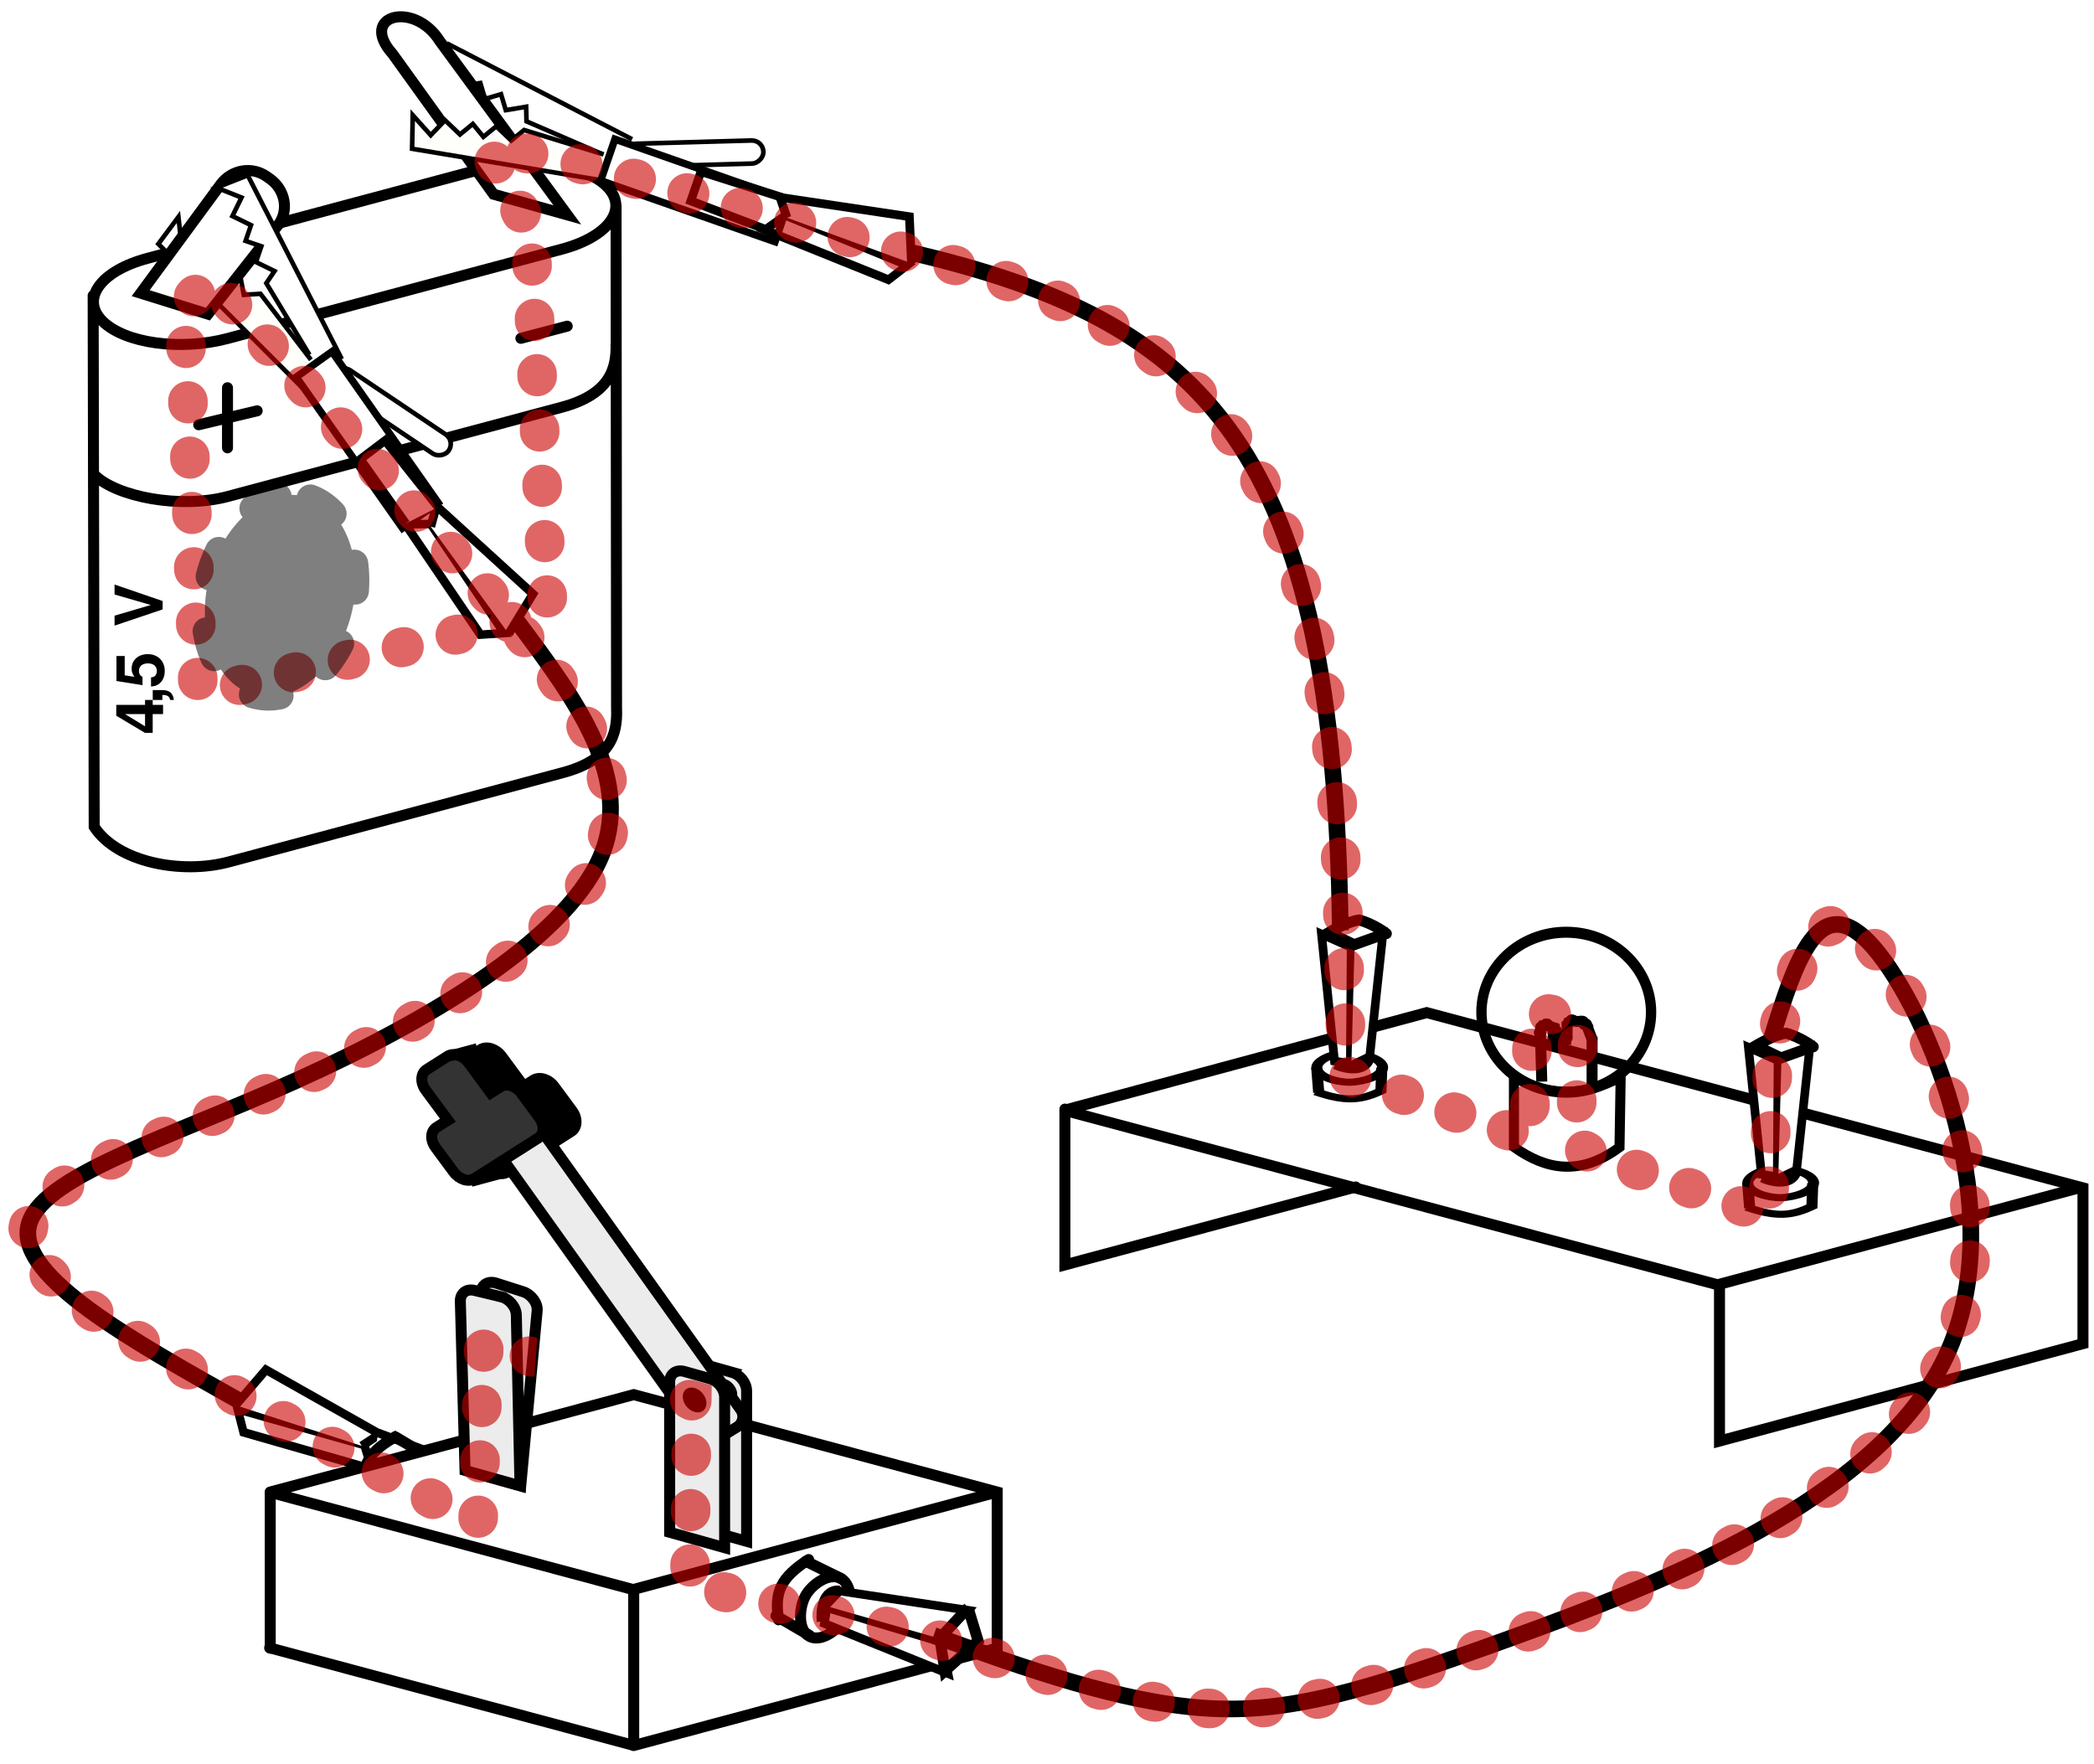 <?xml version="1.0" encoding="UTF-8" standalone="no"?>
<svg
   xmlns:dc="http://purl.org/dc/elements/1.1/"
   xmlns:cc="http://creativecommons.org/ns#"
   xmlns:rdf="http://www.w3.org/1999/02/22-rdf-syntax-ns#"
   xmlns:svg="http://www.w3.org/2000/svg"
   xmlns="http://www.w3.org/2000/svg"
   xmlns:sodipodi="http://sodipodi.sourceforge.net/DTD/sodipodi-0.dtd"
   xmlns:inkscape="http://www.inkscape.org/namespaces/inkscape"
   height="133.8mm"
   width="158.8mm"
   version="1.1"
   viewBox="0 0 158.845 133.771"
   id="svg409"
   sodipodi:docname="1.simple_opt.svg"
   inkscape:version="0.92.1 unknown">
  <sodipodi:namedview
     pagecolor="#ffffff"
     bordercolor="#666666"
     borderopacity="1"
     objecttolerance="10"
     gridtolerance="10"
     guidetolerance="10"
     inkscape:pageopacity="0"
     inkscape:pageshadow="2"
     inkscape:window-width="1280"
     inkscape:window-height="966"
     id="namedview411"
     showgrid="true"
     inkscape:zoom="2.6399357"
     inkscape:cx="482.55063"
     inkscape:cy="211.03766"
     inkscape:window-x="0"
     inkscape:window-y="32"
     inkscape:window-maximized="1"
     inkscape:current-layer="g404">
    <inkscape:grid
       type="xygrid"
       id="grid4890" />
  </sodipodi:namedview>
  <defs
     id="defs8">
    <clipPath
       id="clipPath4895"
       clipPathUnits="userSpaceOnUse">
      <path
         d="m-7.553 144.7 1.134-14-10.96-1.7-2.83 14.7-8.32-11.5 38.36-18.9-6.799 23.8-2.079 14.4-0.378 21.9 128.5-10.7s1.604-73.23-0.534-74.3c-2.1-1.05-102.1-72.68-104.2-73.21-2.138-0.534-98.36 2.138-99.42 7.484-1.069 5.345-2.673 109.6 0 111.2 2.673 1.604 43.83 30.47 43.83 30.47l22.85 4.677z"
         fill-rule="evenodd"
         stroke="#000"
         stroke-width=".265px"
         id="path2" />
    </clipPath>
    <filter
       id="filter5573"
       style="color-interpolation-filters:sRGB"
       height="1.105"
       width="1.14"
       y="-.052"
       x="-.07">
      <feGaussianBlur
         stdDeviation="0.334"
         id="feGaussianBlur5" />
    </filter>
  </defs>
  <g
     transform="translate(47.81 -36.97)"
     id="g407">
    <g
       id="lampeE"
       transform="matrix(-0.834,0,0,0.834,-275.068,-1183.071)">
      <g
         transform="translate(-726.4,358.8)"
         id="g123">
        <g
           id="g91"
           style="stroke:#000000;stroke-width:1px">
          <path
             d="m 357.2,1205 -59.69,15.94 v 14.17 l -33.06,-8.858 v -14.17 l 59.69,-15.94 32.88,8.858"
             id="path85"
             inkscape:connector-curvature="0"
             style="fill:#ffffff" />
          <path
             d="m 330.6,1212 26.45,7.087 v -14.17"
             id="path87"
             inkscape:connector-curvature="0"
             style="fill:none;stroke-linecap:round" />
          <path
             d="m 264.5,1212 33.06,8.858"
             id="path89"
             inkscape:connector-curvature="0"
             style="fill:none" />
        </g>
        <g
           transform="matrix(-0.065,0.643,-0.998,-0.042,709.1,951.6)"
           id="g101"
           style="fill:none;stroke:#000000">
          <path
             d="m 427.8,389.5 c 0.058,-1.064 0.926,-2.513 1.991,-2.5 1.193,0.015 2.106,1.662 2.161,2.853 0.056,1.228 -0.719,3.127 -1.948,3.131 -1.374,0.005 -2.279,-2.112 -2.204,-3.485 z"
             id="path93"
             inkscape:connector-curvature="0"
             style="stroke-width:1px" />
          <path
             d="m 433.1,386.7 c 1.59,2.568 1.58,3.976 0.126,6.124"
             id="path95"
             inkscape:connector-curvature="0"
             style="stroke-width:1px" />
          <path
             d="m 429.7,387 3.553,-0.05"
             id="path97"
             inkscape:connector-curvature="0"
             style="stroke-width:1.014px" />
          <path
             d="m 430.1,392.9 3.494,-0.306"
             id="path99"
             inkscape:connector-curvature="0"
             style="stroke-width:1.01px" />
        </g>
        <path
           d="m 306.5,1202 c 3.406,1.818 6.64,1.794 9.706,-0.018 v 6.384 c -2.905,2.07 -6.019,2.678 -9.601,0.018 L 306.5,1202 v 10e-5 z"
           id="path103"
           inkscape:connector-curvature="0"
           style="fill:#ffffff;stroke:#000000;stroke-width:0.915px" />
        <g
           id="g111"
           style="fill:none">
          <ellipse
             rx="8.207"
             ry="7.26"
             transform="matrix(0.94,0,0,1.002,-101.4,843.3)"
             cy="352.1"
             cx="439.2"
             id="ellipse105"
             style="stroke:#010000" />
          <path
             d="m 309.1,1203 v -4.672 0.253 l 0.379,-1.01 c 0,-0.296 -0.03,0.06 0.126,-0.253 0.019,-0.038 -0.03,-0.096 0,-0.126 0.059,-0.06 0.215,0.075 0.253,0 -0.148,-0.474 0.503,-0.168 0.758,-0.253 0.052,-0.017 0.265,-0.183 0.379,-0.126 0.053,0.027 0.073,0.1 0.126,0.126 -0.02,0.092 0.084,0.168 0.126,0.253 0.019,0.038 0.097,-0.03 0.126,0 9.5e-4,0.379 6.5e-4,0.758 0,1.136 0,0.042 -0.03,0.096 0,0.126 0.03,0.03 0.097,-0.03 0.126,0 0.03,0.03 0,0.084 0,0.126 0.042,0 0.089,-0.019 0.126,0 0.053,0.027 0.07,0.107 0.126,0.126 0.08,0.027 0.168,0 0.253,0 h 0.379 c 0.03,-0.03 -0.03,-1.107 0,-1.136 0.261,-0.261 -0.01,1.409 0.253,0.884 -0.002,-0.291 0,-0.591 0,-0.884 0.019,-0.038 0.097,0.03 0.126,0 0.03,-0.03 -0.03,-0.096 0,-0.126 0.03,-0.03 0.089,0.019 0.126,0 0.053,-0.027 0.073,-0.1 0.126,-0.126 0.038,-0.019 0.097,0.03 0.126,0 0.03,-0.03 -0.03,-0.096 0,-0.126 0.013,-0.013 0.366,-0.013 0.379,0 0.261,0.261 -0.399,-0.01 0.126,0.253 0.038,0.019 0.097,-0.03 0.126,0 0.03,0.03 -0.03,0.475 0,0.505 0.03,0.03 0.126,-0.042 0.126,0 0,0.042 -0.168,0 -0.126,0 h 0.379 -0.126"
             id="path107"
             inkscape:connector-curvature="0"
             style="stroke:#000000;stroke-width:1px" />
          <path
             d="m 313.8,1198 -0.126,4.419"
             id="path109"
             inkscape:connector-curvature="0"
             style="stroke:#000000;stroke-width:1px" />
        </g>
        <g
           transform="matrix(-0.065,0.643,-0.998,-0.042,748.3,941.1)"
           id="g121"
           style="fill:none;stroke:#000000">
          <path
             d="m 427.8,389.5 c 0.058,-1.064 0.926,-2.513 1.991,-2.5 1.193,0.015 2.106,1.662 2.161,2.853 0.056,1.228 -0.719,3.127 -1.948,3.131 -1.374,0.005 -2.279,-2.112 -2.204,-3.485 z"
             id="path113"
             inkscape:connector-curvature="0"
             style="stroke-width:1px" />
          <path
             d="m 433.1,386.7 c 1.59,2.568 1.58,3.976 0.126,6.124"
             id="path115"
             inkscape:connector-curvature="0"
             style="stroke-width:1px" />
          <path
             d="m 429.7,387 3.553,-0.05"
             id="path117"
             inkscape:connector-curvature="0"
             style="stroke-width:1.014px" />
          <path
             d="m 430.1,392.9 3.494,-0.306"
             id="path119"
             inkscape:connector-curvature="0"
             style="stroke-width:1.01px" />
        </g>
      </g>
      <g
         transform="rotate(-3.677,5721,12660)"
         id="g139">
        <g
           transform="rotate(-103.9,483.4,833)"
           id="g137"
           style="stroke:#000000;stroke-width:1px">
          <g
             transform="matrix(-0.992,0.129,0.129,0.992,233.3,-79.94)"
             id="g133">
            <g
               transform="matrix(0.358,-0.682,0.709,0.372,-243.8,792.6)"
               id="g129"
               style="fill:#ffffff">
              <path
                 d="m 413.7,317.9 -3.359,1.77 12.85,7.567 1.364,-1.265 z"
                 id="path125"
                 inkscape:connector-curvature="0" />
              <path
                 d="m 413.3,317.1 1.338,-3.059 10.64,9.699 -0.478,2.271"
                 id="path127"
                 inkscape:connector-curvature="0" />
            </g>
            <path
               d="m 138,623 c 1.366,-0.305 1.88,1.388 1.901,2.535"
               id="path131"
               inkscape:connector-curvature="0"
               style="fill:none" />
          </g>
          <path
             d="m 187.9,557.8 c 0,0 0.494,1.29 0.435,2.732 -0.418,0.951 -1.917,2.285 -1.917,2.285 l -0.365,-2.527 1.78,-2.349"
             id="path135"
             inkscape:connector-curvature="0"
             style="fill:#ffffff;stroke-linecap:round" />
        </g>
      </g>
      <g
         transform="rotate(-3.677,5580,12050)"
         id="g155">
        <g
           transform="rotate(-103.9,483.4,833)"
           id="g153"
           style="stroke:#000000;stroke-width:1px">
          <g
             transform="matrix(-0.992,0.129,0.129,0.992,233.3,-79.94)"
             id="g149">
            <g
               transform="matrix(0.358,-0.682,0.709,0.372,-243.8,792.6)"
               id="g145"
               style="fill:#ffffff">
              <path
                 d="m 413.7,317.9 -3.359,1.77 12.85,7.567 1.364,-1.265 z"
                 id="path141"
                 inkscape:connector-curvature="0" />
              <path
                 d="m 413.3,317.1 1.338,-3.059 10.64,9.699 -0.478,2.271"
                 id="path143"
                 inkscape:connector-curvature="0" />
            </g>
            <path
               d="m 138,623 c 1.366,-0.305 1.88,1.388 1.901,2.535"
               id="path147"
               inkscape:connector-curvature="0"
               style="fill:none" />
          </g>
          <path
             d="m 187.9,557.8 c 0,0 0.494,1.29 0.435,2.732 -0.418,0.951 -1.917,2.285 -1.917,2.285 l -0.365,-2.527 1.78,-2.349"
             id="path151"
             inkscape:connector-curvature="0"
             style="fill:#ffffff;stroke-linecap:round" />
        </g>
      </g>
    </g>
    <g
       transform="matrix(.834 0 0 .834 556 -1412)"
       id="g220">
      <path
         d="m-666.5 1750-16.68-8.633-1.665 2.564 2.377-0.589 0.31 1.852 1.852-0.31 0.433 1.451 1.451-0.433 0.433 1.451 1.852-0.31 0.032 1.328 6.981 3.021"
         id="path158"
         stroke-width="0.42px"
         stroke="#000"
         fill="#fff" />
      <path
         d="m-672.9 1760-30.37 8.116c-4.294 1.147-9.378 0.446-11.4-1.572s-0.194-4.567 4.1-5.715l30.37-8.116c4.294-1.147 9.378-0.446 11.4 1.572s0.194 4.567-4.1 5.715zm4.942-3.968 0.045 45.73c0.104 2.439-0.608 4.705-4.902 5.853l-30.37 8.116c-4.294 1.147-10.12 0.043-12.24-3.195l-0.095-48.32m47.56 4.446c0.059 2.3-0.653 4.567-4.947 5.714l-30.37 8.116c-4.294 1.147-10.12 0.043-12.14-1.975"
         id="path160"
         stroke-linecap="round"
         stroke="#000"
         fill="none" />
      <g
         aria-label="4,5 V"
         transform="rotate(-90)"
         id="g170">
        <path
           d="m-1801-710.8h-0.444v-2.616h-0.99l-1.554 2.604v0.708h1.704v0.942h0.84v-0.942h0.444zm-1.284 0h-1.11l1.11-1.818z"
           id="path162" />
        <path
           d="m-1801-710.1v0.876h0.456c0 0.42-0.096 0.636-0.456 0.708v0.336c0.816-0.102 0.9-0.63 0.9-1.098v-0.822z"
           id="path164" />
        <path
           d="m-1797-713.4h-2.274l-0.378 2.37h0.756c0.09-0.21 0.282-0.324 0.54-0.324 0.426 0 0.684 0.306 0.684 0.822 0 0.498-0.264 0.804-0.684 0.804-0.366 0-0.57-0.186-0.588-0.528h-0.828c0.012 0.744 0.576 1.248 1.404 1.248 0.912 0 1.536-0.624 1.536-1.542 0-0.87-0.54-1.47-1.326-1.47-0.282 0-0.492 0.072-0.738 0.258l0.138-0.888h1.758z"
           id="path166" />
        <path
           d="m-1792-709.2 1.5-4.374h-0.906l-0.954 3.294-0.972-3.294h-0.906l1.476 4.374z"
           id="path168" />
      </g>
      <g
         transform="translate(-950.2 1572)"
         id="g176"
         stroke-linecap="round"
         stroke-width="1px"
         stroke="#000"
         fill="none">
        <path
           d="m246.9 200.6v5.468"
           id="path172" />
        <path
           d="m249.6 202.7-5.319 1.268"
           id="path174" />
      </g>
      <path
         d="m-672.4 1767-4.216 1.106"
         id="path178"
         stroke-linecap="round"
         stroke-width="1px"
         stroke="#000"
         fill="none" />
      <g
         id="g196"
         stroke="#000">
        <path
           d="m-679.1 1755-9.19-12.77c-3.142-3.515 1.97-4.874 4.296-1.162l11.6 15.81z"
           id="path180"
           stroke-linecap="round"
           fill="#fff" />
        <path
           d="m-696.1 1773-13.49-13.48 1.825-2.454 0.275 2.434 1.845-0.354 0.354 1.845 1.511-0.098 0.098 1.511 1.511-0.098 0.354 1.845 1.511-0.098 4.594 6.004"
           id="path182"
           stroke-width="0.42px"
           fill="#fefffb" />
        <path
           d="m-711.2 1764 7.271-9.887c0.989-1.345 2.839-1.683 4.201-0.718l0.305 0.216c1.363 0.965 1.751 2.89 0.718 4.201l-6.375 8.094z"
           id="path184"
           stroke-linecap="round"
           fill="#fff" />
        <g
           id="g194">
          <path
             d="m-692.9 1770-8.56-16.72-2.845 1.119 2.277 0.902-0.824 1.688 1.688 0.824-0.49 1.433 1.433 0.49-0.49 1.433 1.688 0.824-0.746 1.099 3.926 6.515"
             id="path186"
             stroke-width="0.42px"
             fill="#fff" />
          <path
             d="m-667.7 1754-18.81-3.135 0.059-3.057 1.638 1.821 1.296-1.36 1.36 1.296 1.173-0.958 0.958 1.173 1.173-0.958 1.36 1.296 1.173-0.958 7.227 2.218"
             id="path188"
             stroke-width="0.42px"
             fill="#fefffb" />
          <rect
             ry="1.05"
             transform="rotate(88.39)"
             height="12.6"
             width="2.1"
             y="703.5"
             x="1731"
             id="rect190"
             stroke-width="0.42"
             fill-rule="evenodd"
             fill="#fff" />
          <rect
             transform="matrix(-.325 .946 -.944 -.331 0 0)"
             height="16.8"
             width="3.986"
             y="46.4"
             x="1872"
             id="rect192"
             stroke-width=".668"
             fill-rule="evenodd"
             fill="#fff" />
        </g>
      </g>
      <g
         transform="matrix(-.444 -.63 -.655 .461 -252.2 1874)"
         id="g204"
         stroke-width="1px"
         stroke="#000">
        <path
           d="m410.1 316.3-0.126 2.709 13.21 8.214v-2.857z"
           id="path198"
           fill="none" />
        <path
           d="m410 315.8 4.643-2.857 10.65 10.74-2.435 0.693"
           id="path200"
           fill="#fff" />
        <path
           d="m423.3 327.2 7.709 5 2.143-2.857-8.005-5.841"
           id="path202"
           fill="none" />
      </g>
      <g
         id="g218"
         stroke="#000"
         fill="#fff">
        <rect
           ry="1.05"
           transform="rotate(123.9)"
           height="12.6"
           width="2.1"
           y="-424.8"
           x="1856"
           id="rect206"
           stroke-width="0.42"
           fill-rule="evenodd" />
        <rect
           transform="matrix(-.814 .581 -.575 -.818 0 0)"
           height="16.8"
           width="3.986"
           y="-1054"
           x="1585"
           id="rect208"
           stroke-width=".668"
           fill-rule="evenodd" />
        <g
           transform="matrix(-.017 -.77 -.801 .018 -417.8 2105)"
           id="g216"
           stroke-width="1px">
          <path
             d="m410.1 316.3-0.126 2.709 13.21 8.214v-2.857z"
             id="path210" />
          <path
             d="m410 315.8 4.643-2.857 10.65 10.74-2.435 0.693"
             id="path212" />
          <path
             d="m423.3 327.2 7.709 5 2.143-2.857-8.005-5.841"
             id="path214" />
        </g>
      </g>
    </g>
    <path
       d="m-8.598 84.05c4.52 6.043 9.04 12.09 6.24 18.15-2.8 6.068-12.92 12.16-22.87 16.65-9.953 4.491-19.74 7.38-20.43 11.18-0.694 3.801 7.702 8.513 16.1 13.23"
       id="path222"
       stroke-width="1.261"
       stroke="#000"
       fill="none" />
    <g
       id="lampeA"
       transform="translate(0,26.466)"
       inkscape:label="#g71485"
       style="visibility:hidden">
      <set
         from="hidden"
         begin="interO.click"
         end="interF.click"
         attributeName="visibility"
         to="visible" />
      <ellipse
         style="fill:#ffff00;stroke:#010000;stroke-width:0.809"
         id="ellipse32-4"
         cx="-70.849"
         cy="86.943"
         ry="6.065"
         rx="6.434"
         transform="scale(-1,1)" />
      <path
         sodipodi:nodetypes="cccccccccccccccccccc"
         inkscape:connector-curvature="0"
         id="path5574-8-2-6"
         d="m 53.766,87.047 c 2.368,0.168 4.737,0.259 7.104,0.275 m 26.696,2.396 c -2.307,-0.56 -4.627,-1.048 -6.958,-1.465 m 6.721,-5.103 c -2.335,0.413 -4.657,0.897 -6.963,1.448 m 4.393,-7.377 c -2.028,1.278 -4.02,2.615 -5.972,4.009 m 1.458,-8.534 c -1.424,1.969 -2.794,3.977 -4.11,6.022 m -1.596,-8.527 c -0.671,2.366 -1.281,4.748 -1.828,7.144 m -4.388,-7.395 c 0.185,2.458 0.433,4.91 0.745,7.351 m -6.617,-5.31 c 0.997,2.236 2.052,4.441 3.163,6.613 m -8.003,-2.49 c 1.719,1.699 3.483,3.345 5.29,4.936 m -8.314,0.758 c 2.198,0.923 4.419,1.78 6.659,2.57"
         style="fill:none;stroke:#000000;stroke-width:0.6;stroke-linecap:square;stroke-miterlimit:4;stroke-dasharray:none;stroke-dashoffset:0;stroke-opacity:1" />
      <g
         id="g71478">
        <path
           d="m 68.958,88.523 0.105,3.685"
           id="path109-6"
           inkscape:connector-curvature="0"
           style="fill:none;stroke:#000000;stroke-width:0.834px" />
        <path
           d="m 72.877,92.693 v -3.896 0.211 l -0.316,-0.842 c 0,-0.247 0.025,0.05 -0.105,-0.211 -0.016,-0.032 0.025,-0.08 0,-0.105 -0.05,-0.05 -0.179,0.063 -0.211,0 0.123,-0.396 -0.419,-0.14 -0.632,-0.211 -0.044,-0.014 -0.221,-0.153 -0.316,-0.105 -0.044,0.023 -0.061,0.083 -0.105,0.105 0.017,0.077 -0.07,0.14 -0.105,0.211 -0.016,0.032 -0.08,-0.025 -0.105,0 -7.91e-4,0.316 -5.42e-4,0.632 0,0.947 0,0.035 0.025,0.08 0,0.105 -0.025,0.025 -0.08,-0.025 -0.105,0 -0.025,0.025 0,0.07 0,0.105 -0.035,0 -0.074,-0.016 -0.105,0 -0.044,0.023 -0.058,0.09 -0.105,0.105 -0.067,0.023 -0.14,0 -0.211,0 h -0.316 c -0.025,-0.025 0.025,-0.923 0,-0.947 -0.218,-0.218 0.009,1.175 -0.211,0.737 0.002,-0.242 0,-0.493 0,-0.737 -0.016,-0.032 -0.08,0.025 -0.105,0 -0.025,-0.025 0.025,-0.08 0,-0.105 -0.025,-0.025 -0.074,0.016 -0.105,0 -0.044,-0.023 -0.061,-0.083 -0.105,-0.105 -0.031,-0.016 -0.08,0.025 -0.105,0 -0.025,-0.025 0.025,-0.08 0,-0.105 -0.011,-0.011 -0.305,-0.011 -0.316,0 -0.218,0.218 0.333,-0.008 -0.105,0.211 -0.031,0.016 -0.08,-0.025 -0.105,0 -0.025,0.025 0.025,0.396 0,0.421 -0.025,0.025 -0.105,-0.035 -0.105,0 0,0.035 0.14,0 0.105,0 h -0.316 0.105"
           id="path107-7"
           inkscape:connector-curvature="0"
           style="fill:none;stroke:#000000;stroke-width:0.834px" />
      </g>
    </g>
    <path
       d="m53.86 107.5c-0.44-36.54-10.18-46.23-32.73-51.45"
       id="path224"
       stroke-width="1.261"
       stroke="#000"
       fill="none" />
    <g
       id="interF"
       style="cursor:pointer"
       transform="matrix(.834 0 0 .834 -1516 -50.79)"
       visibility="hidden">
      <set
         from="hidden"
         begin="interO.click"
         end="interF.click"
         attributeName="visibility"
         to="visible" />
      <g
         transform="matrix(.738 -.223 .232 .766 1406 82.5)"
         id="g232"
         stroke-width="1px"
         stroke="#000"
         fill="#fff">
        <path
           d="m410.1 316.3-0.126 2.709 13.21 8.214v-2.857z"
           id="path226" />
        <path
           d="m410 315.8 4.643-2.857 10.65 10.74-2.435 0.693"
           id="path228" />
        <path
           d="m423.3 327.2 7.709 5 2.143-2.857-8.005-5.841"
           id="path230" />
      </g>
      <g
         id="g248"
         stroke-linecap="round"
         stroke="#000">
        <g
           transform="matrix(-.865 -.501 -.501 .865 2365 118.2)"
           id="g242"
           fill="none">
          <path
             d="m427.8 389.5c0.058-1.064 0.926-2.513 1.991-2.5 1.193 0.015 2.106 1.662 2.161 2.853 0.056 1.228-0.719 3.127-1.948 3.131-1.374 0.005-2.279-2.112-2.204-3.485z"
             id="path234"
             stroke-linecap="round"
             stroke-width="1px" />
          <path
             d="m433.1 386.7c1.59 2.568 1.58 3.976 0.126 6.124"
             id="path236"
             stroke-linecap="butt"
             stroke-width="1px" />
          <path
             d="m429.7 387 3.553-0.05"
             id="path238"
             stroke-linecap="round"
             stroke-width="1.014px" />
          <path
             d="m430.1 392.9 3.494-0.306"
             id="path240"
             stroke-linecap="round"
             stroke-width="1.01px" />
        </g>
        <path
           d="m1785 240.9 33.06 8.858v14.17l33.06-8.858v-14.17l-33.06-8.858-33.06 8.858"
           id="path244"
           stroke-width="1px"
           fill="#fff" />
        <path
           d="m1851 240.9-33.06 8.858"
           id="path246"
           stroke-width="1px"
           fill="none" />
      </g>
      <g
         transform="matrix(-1 0 0 1 3393 147.4)"
         id="g282"
         stroke="#000">
        <g
           id="g258"
           stroke-linecap="round">
          <path
             d="m1566 82.59 2.341-0.657c0.737-0.207 1.33 0.22 1.33 0.957v13.67l-5 1.403v-13.67c0-0.737 0.593-1.496 1.33-1.702z"
             id="path250"
             fill="#ececec" />
          <circle
             cx="1533"
             transform="matrix(.553 -.155 0 .553 719.5 295.6)"
             cy="48.37"
             r="1.463"
             id="circle252" />
          <path
             d="m1585 75.26 2.459-0.785c0.736-0.235 1.36 0.162 1.38 0.89l0.378 16.42-4 1.122-1.494-15.91c-0.067-0.715 0.541-1.503 1.277-1.738z"
             id="path254"
             fill="#ececec" />
          <path
             d="m1594 72.2c-0.737 0.207-1.344 0.984-1.344 1.721v7.875c0 0.737 0.607 1.142 1.344 0.935l2.406-0.675c0.737-0.207 1.312-0.944 1.312-1.681v-1.406l2.969-0.833c0.737-0.207 1.344-0.984 1.344-1.721v-2.594c0-0.737-0.607-1.173-1.344-0.967l-2.969 0.833v-1.188c0-0.737-0.576-1.182-1.312-0.976z"
             id="path256" />
        </g>
        <g
           id="g266"
           stroke-linecap="round"
           fill="#ececec">
          <rect
             ry="1.33"
             transform="matrix(.963 -.27 0 1 0 0)"
             height="5.161"
             width="32.47"
             y="523"
             x="1626"
             id="rect260"
             stroke-width="1.019" />
          <path
             d="m1568 83.17 2.341-0.657c0.737-0.207 1.33 0.22 1.33 0.957v13.67l-5 1.403v-13.67c0-0.737 0.593-1.496 1.33-1.702z"
             id="path262" />
          <path
             d="m1587 75.72 2.436-0.582c0.736-0.176 1.304 0.282 1.273 1.026l-0.427 15.35-5 1.403 0.335-15.53c0.016-0.745 0.648-1.485 1.383-1.661z"
             id="path264" />
        </g>
        <path
           d="m1596 72.83c-0.737 0.207-1.344 0.984-1.344 1.721v7.875c0 0.737 0.607 1.142 1.344 0.935l2.406-0.675c0.737-0.207 1.312-0.944 1.312-1.681v-1.406l2.969-0.833c0.737-0.207 1.344-0.984 1.344-1.721v-2.594c0-0.737-0.607-1.173-1.344-0.967l-2.969 0.833v-1.188c0-0.737-0.576-1.182-1.312-0.976z"
           id="path268"
           stroke-linecap="round"
           fill="#333" />
        <g
           id="g280">
          <circle
             cx="1533"
             transform="matrix(.553 -.155 0 .553 722.3 296.4)"
             cy="48.37"
             r="1.463"
             id="circle270"
             stroke-linecap="round" />
          <g
             id="g278"
             stroke-width="1px">
            <path
               d="m1597 71.47 2.536 0.732"
               id="path272" />
            <path
               d="m1601 72.76 2.536 0.732"
               id="path274" />
            <path
               d="m1593 82.71 2.536 0.732"
               id="path276" />
          </g>
        </g>
      </g>
      <g
         id="g298"
         stroke-linecap="round"
         stroke="#000"
         fill="none">
        <g
           transform="matrix(-.904 -.428 -.428 .904 2391 82.8)"
           id="g292">
          <path
             d="m427.8 389.5c0.058-1.064 0.926-2.513 1.991-2.5 1.193 0.015 2.106 1.662 2.161 2.853 0.056 1.228-0.719 3.127-1.948 3.131-1.374 0.005-2.279-2.112-2.204-3.485z"
             id="path284"
             stroke-linecap="round"
             stroke-width="1px" />
          <path
             d="m433.1 386.7c1.59 2.568 1.58 3.976 0.126 6.124"
             id="path286"
             stroke-linecap="butt"
             stroke-width="1px" />
          <path
             d="m429.7 387 3.553-0.05"
             id="path288"
             stroke-linecap="round"
             stroke-width="1.014px" />
          <path
             d="m430.1 392.9 3.494-0.306"
             id="path290"
             stroke-linecap="butt"
             stroke-width="1.01px" />
        </g>
        <path
           d="m1818 264-33.06-8.858"
           id="path294"
           stroke-width=".992px" />
        <path
           d="m1785 240.9v14.17"
           id="path296"
           stroke-width="1px" />
      </g>
      <g
         transform="translate(1660 -305.9)"
         id="g312"
         stroke-width="1px"
         stroke="#000">
        <g
           transform="matrix(-.992 .129 .129 .992 233.3 -79.94)"
           id="g308">
          <g
             transform="matrix(.358 -.682 .709 .372 -243.8 792.6)"
             id="g304"
             fill="#fff">
            <path
               d="m413.4 317.6-3.444 1.47 13.21 8.214 1.364-1.265z"
               id="path300" />
            <path
               d="m413.3 317.1 1.325-4.096 10.65 10.74-0.478 2.271"
               id="path302" />
          </g>
          <path
             d="m138 623c1.366-0.305 1.88 1.388 1.901 2.535"
             id="path306"
             fill="none" />
        </g>
        <path
           d="m188.5 557.5 0.887 2.916-3.02 2.722-0.466-2.978 2.599-2.786"
           id="path310"
           fill="#fff" />
      </g>
    </g>
    <g
       id="interO"
       transform="matrix(0.834,0,0,0.834,-1516,-109.9)">
      <set
         from="visible"
         begin="interO.click"
         end="interF.click"
         attributeName="visibility"
         to="hidden" />
      <g
         transform="matrix(0.738,-0.223,0.232,0.766,1406,153.4)"
         id="g321"
         style="fill:#ffffff;stroke:#000000;stroke-width:1px">
        <path
           d="m 410.1,316.3 -0.126,2.709 13.21,8.214 v -2.857 z"
           id="path315"
           inkscape:connector-curvature="0" />
        <path
           d="m 410,315.8 4.643,-2.857 10.65,10.74 -2.435,0.693"
           id="path317"
           inkscape:connector-curvature="0" />
        <path
           d="m 423.3,327.2 7.709,5 2.143,-2.857 -8.005,-5.841"
           id="path319"
           inkscape:connector-curvature="0" />
      </g>
      <g
         transform="matrix(-0.865,-0.501,-0.501,0.865,2365,189.1)"
         id="g331"
         style="fill:none;stroke:#000000">
        <path
           d="m 427.8,389.5 c 0.058,-1.064 0.926,-2.513 1.991,-2.5 1.193,0.015 2.106,1.662 2.161,2.853 0.056,1.228 -0.719,3.127 -1.948,3.131 -1.374,0.005 -2.279,-2.112 -2.204,-3.485 z"
           id="path323"
           inkscape:connector-curvature="0"
           style="stroke-width:1px;stroke-linecap:round" />
        <path
           d="m 433.1,386.7 c 1.59,2.568 1.58,3.976 0.126,6.124"
           id="path325"
           inkscape:connector-curvature="0"
           style="stroke-width:1px" />
        <path
           d="m 429.7,387 3.553,-0.05"
           id="path327"
           inkscape:connector-curvature="0"
           style="stroke-width:1.014px;stroke-linecap:round" />
        <path
           d="m 430.1,392.9 3.494,-0.306"
           id="path329"
           inkscape:connector-curvature="0"
           style="stroke-width:1.01px;stroke-linecap:round" />
      </g>
      <path
         d="m 1785,311.8 33.06,8.858 v 14.17 m 0,0 33.06,-8.858 v -14.2 l -33.06,-8.858 -33.06,8.858"
         id="path333"
         inkscape:connector-curvature="0"
         style="fill:#ffffff;stroke:#000000;stroke-width:1px;stroke-linecap:round" />
      <g
         id="g381"
         style="fill:none;stroke:#000000;stroke-linecap:round">
        <path
           d="m 1851,311.8 -33.06,8.858"
           id="path365"
           inkscape:connector-curvature="0"
           style="stroke-width:1px" />
        <g
           transform="matrix(-0.904,-0.428,-0.428,0.904,2391,153.7)"
           id="g375">
          <path
             d="m 427.8,389.5 c 0.058,-1.064 0.926,-2.513 1.991,-2.5 1.193,0.015 2.106,1.662 2.161,2.853 0.056,1.228 -0.719,3.127 -1.948,3.131 -1.374,0.005 -2.279,-2.112 -2.204,-3.485 z"
             id="path367"
             inkscape:connector-curvature="0"
             style="stroke-width:1px;stroke-linecap:round" />
          <path
             d="m 433.1,386.7 c 1.59,2.568 1.58,3.976 0.126,6.124"
             id="path369"
             inkscape:connector-curvature="0"
             style="stroke-width:1px;stroke-linecap:butt" />
          <path
             d="m 429.7,387 3.553,-0.05"
             id="path371"
             inkscape:connector-curvature="0"
             style="stroke-width:1.014px;stroke-linecap:round" />
          <path
             d="m 430.1,392.9 3.494,-0.306"
             id="path373"
             inkscape:connector-curvature="0"
             style="stroke-width:1.01px;stroke-linecap:butt" />
        </g>
        <path
           d="m 1818,334.8 -33.06,-8.858"
           id="path377"
           inkscape:connector-curvature="0"
           style="stroke-width:0.992px" />
        <path
           d="m 1785,311.8 v 14.17"
           id="path379"
           inkscape:connector-curvature="0"
           style="stroke-width:1px" />
      </g>
      <g
         transform="translate(1660,-235.1)"
         id="g395"
         style="stroke:#000000;stroke-width:1px">
        <g
           transform="matrix(-0.992,0.129,0.129,0.992,233.3,-79.94)"
           id="g391">
          <g
             transform="matrix(0.358,-0.682,0.709,0.372,-243.8,792.6)"
             id="g387"
             style="fill:#ffffff">
            <path
               d="m 413.4,317.6 -3.444,1.47 13.21,8.214 1.364,-1.265 z"
               id="path383"
               inkscape:connector-curvature="0" />
            <path
               d="m 413.3,317.1 1.325,-4.096 10.65,10.74 -0.478,2.271"
               id="path385"
               inkscape:connector-curvature="0" />
          </g>
          <path
             d="m 138,623 c 1.366,-0.305 1.88,1.388 1.901,2.535"
             id="path389"
             inkscape:connector-curvature="0"
             style="fill:none" />
        </g>
        <path
           d="m 188.5,557.5 0.887,2.916 -3.02,2.722 -0.466,-2.978 2.599,-2.786"
           id="path393"
           inkscape:connector-curvature="0"
           style="fill:#ffffff" />
      </g>
      <path
         style="fill:#ececec;stroke:#000000;stroke-width:1;stroke-linecap:round"
         inkscape:connector-curvature="0"
         d="m 1827,300.882 -2.341,-0.657 c -0.737,-0.207 -1.33,0.22 -1.33,0.957 v 13.67 l 5,1.403 v -13.67 c 0,-0.737 -0.593,-1.496 -1.33,-1.702 z"
         id="path250-3" />
      <ellipse
         style="stroke:#000000;stroke-width:0.563;stroke-linecap:round"
         cx="-1896.57"
         transform="matrix(-0.963,-0.27,0,1,0,0)"
         cy="-209.478"
         id="circle252-6"
         rx="0.84"
         ry="0.809" />
      <g
         id="g5540"
         transform="matrix(1.199,0,0,1.199,1834.052,151.486)">
        <path
           inkscape:connector-curvature="0"
           id="path343-5"
           d="m -18.008,104.766 c 0.417,0.565 0.387,1.269 -0.068,1.558 l -4.857,3.085 c -0.454,0.288 -1.154,0.048 -1.571,-0.517 l -1.364,-1.846 c -0.417,-0.565 -0.389,-1.232 0.066,-1.521 l 0.867,-0.551 -1.683,-2.278 c -0.417,-0.565 -0.387,-1.269 0.068,-1.558 l 1.6,-1.016 c 0.454,-0.288 1.173,-0.06 1.59,0.505 l 1.683,2.278 0.732,-0.465 c 0.454,-0.288 1.155,-0.084 1.573,0.481 l 1.364,1.846 z"
           style="stroke:#000000;stroke-width:0.834;stroke-linecap:round" />
        <rect
           style="fill:#ececec;stroke:#000000;stroke-width:0.835;stroke-linecap:round"
           id="rect347-5"
           height="3.653"
           x="-107.208"
           y="78.478"
           width="28.617"
           ry="0.971"
           transform="matrix(-0.581,-0.814,-0.853,0.522,0,0)" />
        <path
           style="fill:#333333;stroke:#000000;stroke-width:0.834;stroke-linecap:round"
           inkscape:connector-curvature="0"
           id="path359-1"
           d="m -20.509,105.267 c 0.417,0.565 0.387,1.269 -0.068,1.558 l -4.857,3.085 c -0.454,0.288 -1.154,0.048 -1.571,-0.517 l -1.364,-1.846 c -0.417,-0.565 -0.389,-1.232 0.066,-1.521 l 0.867,-0.551 -1.683,-2.278 c -0.417,-0.565 -0.387,-1.269 0.068,-1.558 l 1.6,-1.016 c 0.454,-0.288 1.173,-0.06 1.59,0.505 l 1.683,2.278 0.732,-0.465 c 0.454,-0.288 1.155,-0.084 1.573,0.481 l 1.364,1.846 z" />
      </g>
      <path
         style="fill:#ececec;stroke:#000000;stroke-width:1;stroke-linecap:round"
         inkscape:connector-curvature="0"
         d="m 1808,293.552 -2.459,-0.785 c -0.736,-0.235 -1.36,0.162 -1.38,0.89 l -0.378,16.42 4,1.122 1.494,-15.91 c 0.067,-0.715 -0.541,-1.503 -1.277,-1.738 z"
         id="path254-1" />
      <path
         style="fill:#ececec;stroke:#000000;stroke-width:1;stroke-linecap:round"
         inkscape:connector-curvature="0"
         d="m 1825,301.462 -2.341,-0.657 c -0.737,-0.207 -1.33,0.22 -1.33,0.957 v 13.67 l 5,1.403 v -13.67 c 0,-0.737 -0.593,-1.496 -1.33,-1.702 z"
         id="path262-1" />
      <path
         style="fill:#ececec;stroke:#000000;stroke-width:1;stroke-linecap:round"
         inkscape:connector-curvature="0"
         d="m 1806,294.012 -2.436,-0.582 c -0.736,-0.176 -1.304,0.282 -1.273,1.026 l 0.427,15.35 5,1.403 -0.335,-15.53 c -0.016,-0.745 -0.648,-1.485 -1.383,-1.661 z"
         id="path264-9" />
      <ellipse
         style="stroke:#000000;stroke-width:0.563;stroke-linecap:round"
         cx="-1893.662"
         transform="matrix(-0.963,-0.27,0,1,0,0)"
         cy="-207.892"
         id="circle270-8"
         rx="0.84"
         ry="0.809" />
      <path
         d="m 1803.821,271.434 -2.565,0.691"
         id="path357-6"
         inkscape:connector-curvature="0"
         style="stroke:#000000;stroke-width:0.973px" />
      <path
         d="m 1805.821,282.834 -2.565,0.691"
         id="path361-0"
         inkscape:connector-curvature="0"
         style="stroke:#000000;stroke-width:0.973px" />
    </g>
    <g
       id="g404"
       style="fill:none">
      <path
         d="m 23.01,161 c 7.088,2.536 14.18,5.073 20.53,5.507 6.358,0.434 11.99,-1.234 23.17,-5.281 11.19,-4.048 27.93,-10.48 33.08,-21.37 5.141,-10.89 -1.322,-26.25 -5.456,-31.03 -4.134,-4.777 -5.941,1.026 -7.748,6.828"
         id="path398"
         inkscape:connector-curvature="0"
         style="stroke:#000000;stroke-width:1.261" />
      <path
         d="m 20.71,56.05 -26.51,-7.23 -5.012,-0.59 3.243,6.191 1.327,29.04 -24.03,5.601 -2.506,0.295 -1.032,-29.19 1.916,-2.064 22.41,25.35 c 5.405,6.633 9.925,12.68 7.125,18.74 -2.8,6.068 -12.92,12.16 -22.87,16.65 -9.953,4.491 -19.74,7.38 -20.43,11.18 -0.694,3.801 7.702,8.513 17.44,13.69 l 15.2,7.981 1.474,0.59 0.442,-13.41 15.77,4.275 -0.147,14 17.43,3.697 c 8.152,2.696 15.24,5.232 21.6,5.666 6.358,0.434 11.99,-1.234 23.17,-5.281 11.19,-4.048 27.93,-10.48 33.08,-21.37 5.141,-10.89 -1.322,-26.25 -5.456,-31.03 -4.134,-4.777 -5.941,1.026 -7.657,7.67 l -0.351,12.63 -13.56,-4.717 -1.032,-0.59 0.147,-9.581 -3.39,-0.59 -0.295,8.254 v 1.327 l -13.87,-4.7 -0.24,-10.5 c -0.68,-37.04 -10.42,-46.73 -33.39,-51.95 z"
         clip-path="url(#clipPath4895)"
         id="path400"
         inkscape:connector-curvature="0"
         style="stroke:#cc0000;stroke-width:3;stroke-linecap:round;stroke-dasharray:0.2, 4;stroke-opacity:0.6">
        <set
           from="visible"
           begin="interO.click"
           end="interF.click"
           attributeName="visibility"
           to="hidden" />
      </path>
      <path
         d="m 20.71,56.05 -26.51,-7.23 -5.012,-0.59 3.243,6.191 1.327,29.04 -24.03,5.601 -2.506,0.295 -1.032,-29.19 1.916,-2.064 22.41,25.35 c 5.405,6.633 9.925,12.68 7.125,18.74 -2.8,6.068 -12.92,12.16 -22.87,16.65 -9.953,4.491 -19.74,7.38 -20.43,11.18 -0.694,3.801 7.702,8.513 17.44,13.69 l 15.2,7.981 1.474,0.59 0.442,-13.41 15.77,4.275 -0.147,14 17.43,3.697 c 8.152,2.696 15.24,5.232 21.6,5.666 6.358,0.434 11.99,-1.234 23.17,-5.281 11.19,-4.048 27.93,-10.48 33.08,-21.37 5.141,-10.89 -1.322,-26.25 -5.456,-31.03 -4.134,-4.777 -5.941,1.026 -7.657,7.67 l -0.351,12.63 -13.56,-4.717 -1.032,-0.59 0.147,-9.581 -3.39,-0.59 -0.295,8.254 v 1.327 l -13.87,-4.7 -0.24,-10.5 c -0.68,-37.04 -10.42,-46.73 -33.39,-51.95 z"
         visibility="hidden"
         id="path402"
         inkscape:connector-curvature="0"
         style="visibility:hidden;stroke:#cc0000;stroke-width:3;stroke-linecap:round;stroke-dasharray:0.2, 4;stroke-opacity:0.6">
        <set
           from="hidden"
           begin="interO.click"
           end="interF.click"
           attributeName="visibility"
           to="visible" />
        <animate
           begin="interO.click"
           end="interF.click"
           repeatCount="indefinite"
           attributeName="stroke-dashoffset"
           values="200;0"
           dur="30s" />
      </path>
    </g>
    <path
       id="roue"
       d="m-26.73 74.61c-3.099 0.766-5.576 4.672-5.539 8.793 0.037 4.196 2.656 7.034 5.858 6.268 1.542-0.369 3-1.541 4.048-3.252 1.043-1.702 1.588-3.789 1.52-5.795-0.139-4.121-2.778-6.783-5.887-6.015v0"
       filter="url(#filter5573)"
       stroke-dasharray="2.088, 4.176"
       stroke-linejoin="round"
       stroke-linecap="round"
       stroke-width="2.088"
       stroke="#000"
       opacity=".5">
      <animate
         repeatCount="indefinite"
         attributeName="stroke-dashoffset"
         values="0;200"
         marker-start=""
         dur="30s" />
    </path>
  </g>
</svg>
